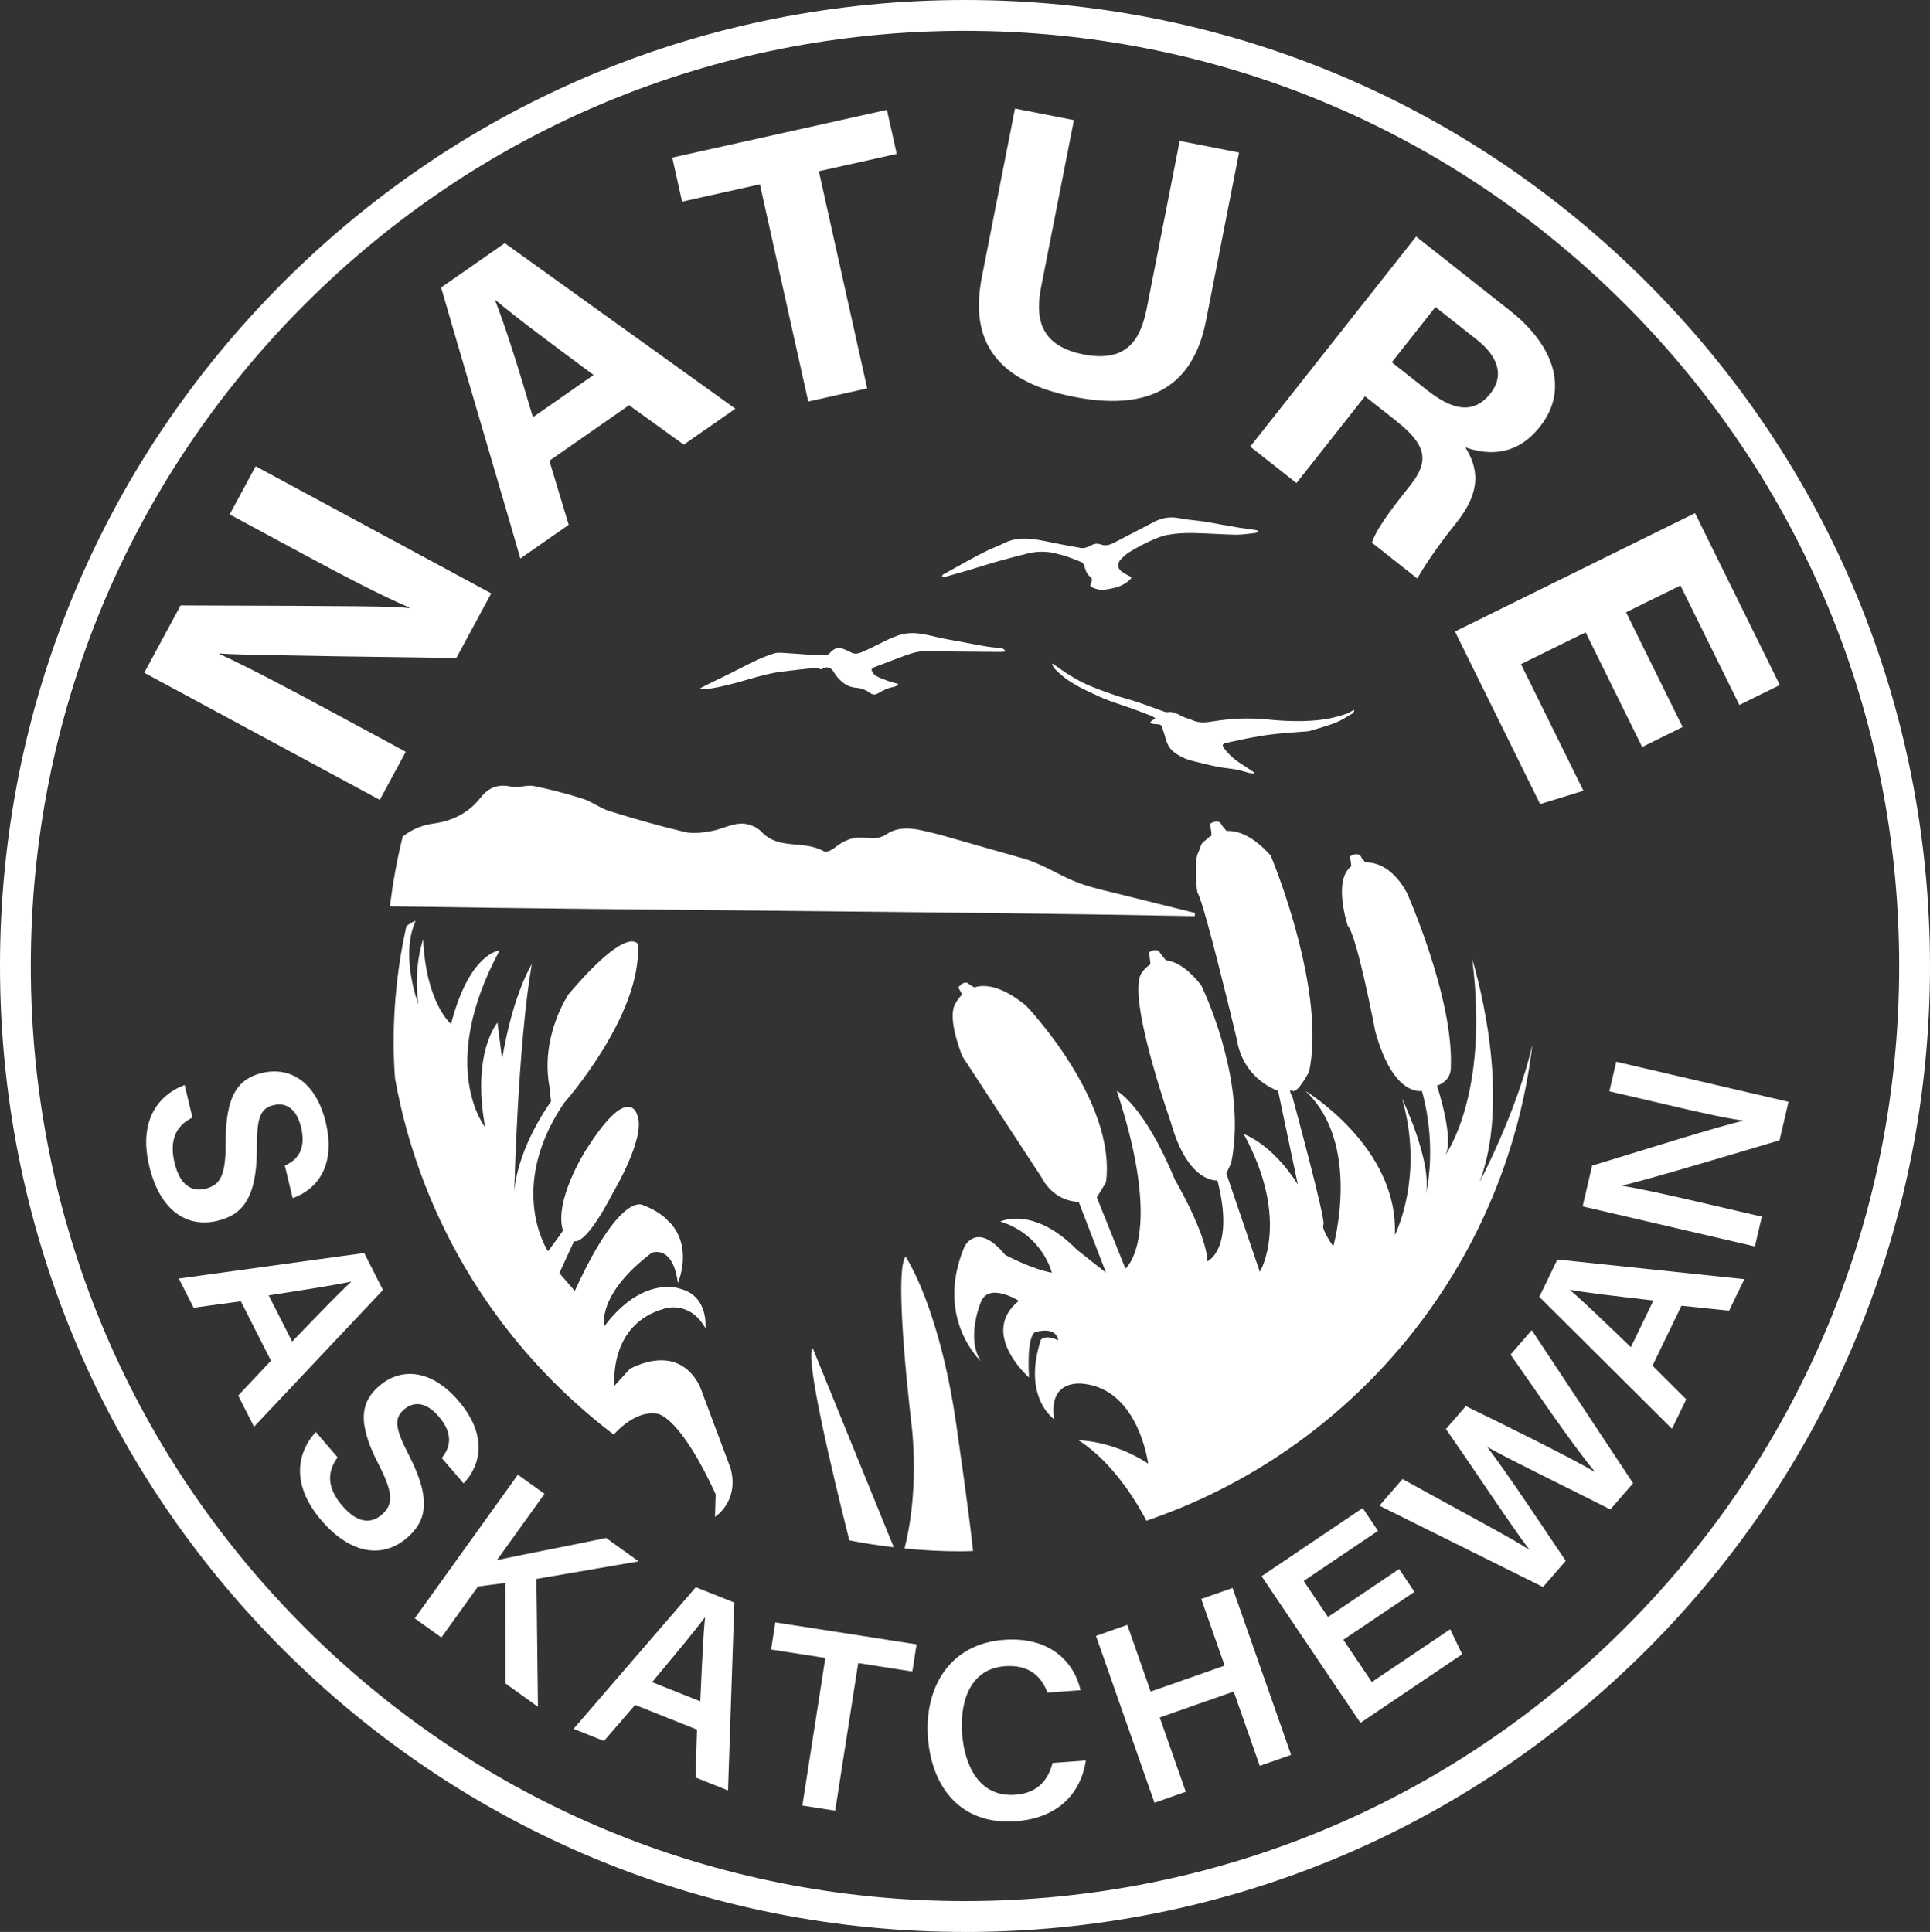 <?xml version="1.0" encoding="UTF-8"?>
<svg id="Layer_1" data-name="Layer 1" xmlns="http://www.w3.org/2000/svg" viewBox="0 0 562.02 562.68">
  <rect x="0" y="0" width="562.02" height="562.68" fill="#333333" stroke="none"/>
  <defs>
    <style>
      .cls-1 {
        fill: #fff;
      }
    </style>
  </defs>
  <path class="cls-1" d="M281.01,562.68c-75.06,0-145.63-29.27-198.71-82.4C29.23,427.14,0,356.49,0,281.34S29.23,135.54,82.3,82.41C135.38,29.27,205.95,0,281.01,0s145.63,29.27,198.71,82.41c53.07,53.14,82.3,123.79,82.3,198.94s-29.23,145.8-82.3,198.94c-53.08,53.14-123.65,82.4-198.71,82.4ZM281.01,8.97c-72.66,0-140.98,28.33-192.36,79.77C37.27,140.19,8.97,208.59,8.97,281.34s28.3,141.15,79.68,192.59c51.38,51.44,119.69,79.77,192.36,79.77s140.98-28.33,192.36-79.77c51.38-51.44,79.68-119.84,79.68-192.59s-28.3-141.15-79.68-192.59c-51.38-51.44-119.69-79.77-192.36-79.77Z"/>
  <g>
    <path class="cls-1" d="M263.7,365.97c-3.69,4.7,1.91,50.39,1.91,50.39,1.52,16.5-.68,28.64-2.21,34.64,5.42.53,10.92.82,16.48.82,1.16,0,2.31-.06,3.47-.09-1.33-12.65-4.38-33.2-4.38-33.2-4.82-37.24-15.27-52.56-15.27-52.56"/>
    <path class="cls-1" d="M247.32,448.63c4.26.84,8.58,1.5,12.95,2.01l-23.6-57.96c-2.41,2.29,5.67,36.15,10.65,55.95"/>
    <path class="cls-1" d="M193.63,354.65c-1.65-1.41-3.79-2.69-6.54-3.72,0,0-6.47-3.91-19.71,25.07l-4.49-5.21,4.29-9.34s2.99,2.07,11.34-14.1c0,0,9.48-15.83,7.14-22.32,0,0-2.26-10.61-15.38,10.48,0,0-9.05,14.43-6.33,22.91l-1.43,2.04-2.93,3.98s-12.19-18.15,4.6-43.12c0,0,22.89-25.71,21.55-46.35,0,0-2.75-5.9-20.17,14.6,0,0-8.32,12.17-5.56,26.97l.46,4.26s-9.61,12.92-10.7,26.25c0,0,.98-42.49,5.09-66.25,0,0-5.52,8.78-8.64,27.68l-1.35-10.62s-7.58,8.6-3.59,30.42c0,0-14.13-17.46,4.22-51.48,0,0-8.78.6-14.15,21.44,0,0-7.29-5.98-8.13-24.67,0,0-3,8.4-1.38,18.93,0,0-5.43-14.03-.82-24.29,0,0-1.01.24-2.69,1.54-2.4,10.85-3.7,22.11-3.7,33.69,0,3.56.15,7.08.39,10.58,7.56,42.18,30.87,78.89,63.68,103.79,3.43-3.66,7.96-6.9,12.85-6.04,0,0,6.44.7,16.85,23.42l-.02.64-.18,5.95s2.25-1.41,3.76-4.33c1.2-2.31,1.95-5.56.78-9.82l-8.57-22.88s-4.51-14.07-20.69-6.13l-4.54,4.97s-1.88-17.95,14.62-22.46c0,0,7.2-2.51,11.85,5.69,0,0,1.05-9.32-7.34-11.47,0,0-10.72-4.15-22.09,10.92,0,0-2.39-9.11,13.77-21.37,0,0,6.15-2.66,7.64,8.77,0,0,4.31-9.61-1.78-17.03"/>
    <path class="cls-1" d="M446.21,304.39c-4.45,19.26-15.37,39.93-15.37,39.93,10.01-26.66-2.13-64.92-2.13-64.92,5.11,39.87-8,57.29-8,57.29,3.1-4.34-2.26-20.48-2.26-20.48,4.39-1.52,4.03-5.34,4.03-5.34.88-20.18-12.8-50.87-12.8-50.87-4.17-7.62-9.17-8.89-12.14-8.87-.55-.65-1.23-1.49-1.33-1.82,0,0-.83-1.29-3.15.15,0,0,.33,1.49.44,2.84-5.45,4.05-1.04,17.31-1.04,17.31,2.77,3.03,8,30.68,8,30.68,5.28,19.38,13.61,17.44,13.61,17.44,4.65,17.03,1.11,30.09,1.11,30.09,1.99-9.38-6.9-27.85-6.9-27.85,6.62,22.83-2.11,39.75-2.11,39.75,1.18-25.62-26.05-42-26.05-42,16.58,15.48,8.13,45.29,8.13,45.29,0,0-3.66-5.15-2.86-6.32.8-1.17-9.03-37.22-9.03-37.22,0,0-1.52-2.61,0-1.76,1.52.85,4.86-5.61,4.86-5.61,4.15-19.98-6.05-49.55-9.84-59.51-.83-2.17-1.36-3.43-1.36-3.43-5.25-5.83-9.62-7.28-12.85-7.14-.56-.64-1.56-1.82-1.69-2.23,0,0-.83-1.29-3.14.15,0,0,.43,1.95.46,3.41-1.17.71-1.81,1.44-1.81,1.44-.44.26-.8.65-1.12,1.1-.38,1.09-.79,2.15-1.25,3.16-.95,4.6.07,10.9.07,10.9.53.77,1.58,4.11,2.83,8.59,3.5,12.51,8.6,33.99,8.6,33.99,1.91,12.05,12.06,15.17,12.06,15.17l5.75,27.29c-7.53-11.95-15.73-14.68-15.73-14.68,13.74,25.21,4.67,40.12,4.67,40.12l-9.76-28.68,1.41-2.97c.65-3.18.98-6.42,1.06-9.66.53-21.31-9.78-42.16-9.78-42.16-4.08-5.16-7.53-6.98-10.23-7.24-.46-.52-1.75-2-1.9-2.47,0,0-.83-1.29-3.14.15,0,0,.44,2,.46,3.46-1.54,1-2.36,2.26-2.36,2.26-5.04,5.87,8.26,43.55,8.26,43.55,5.06,18.23,13.62,17.13,13.62,17.13,5.16,20.07-2.92,23.56-2.92,23.56-.19-8-9.48-23.82-9.48-23.82-9.01-21.85-16.89-25.82-16.89-25.82,13.99,42.52,2.51,51.77,2.51,51.77l-8.34-20.75c.62-.93,2.68-4.42,2.68-4.42,3.09-23.92-23.27-51.42-23.27-51.42-6.94-5.67-11.82-6.35-15.11-5.33-.72-.41-1.55-.92-1.75-1.18,0,0-1.22-.93-2.9,1.22,0,0,.62.98,1.16,2.05-1.62,1.55-2.3,3.25-2.3,3.25-1.88,4.62,2.36,14.77,2.36,14.77l22.97,35.13c3.95,7.54,10.89,7.22,10.89,7.22l7.96,20.66-8.46-6.69c-12.7-12.93-22.33-8.23-22.33-8.23,12.4,3.88,15.01,14.92,15.01,14.92-6.05-1.14-13.58-5.19-13.58-5.19-8.33-10.1-11.9-2.33-11.9-2.33-8.71,20.81,4.77,33.25,4.77,33.25-4.38-6.88.05-17.2.05-17.2,2.32-5.91,11.04-.35,11.04-.35-11.69,9.47,2.97,22.34,2.97,22.34-.74-12.95,1.9-13.28,1.9-13.28,6.48-1.63,6.59,2.44,6.59,2.44-3.77-1.85-5.04-.16-5.04-.16-5.49,16.83,3.87,23.13,3.87,23.13-1.84-12.12,8.68-10.3,8.68-10.3,16,1.83,18.69,23.23,18.69,23.23-10.15-6.72-20.23-6.79-20.23-6.79,10.25,6.62,17.21,18.58,19.73,23.42,59.95-20.38,104.61-73.75,112.38-138.5"/>
    <path class="cls-1" d="M347.99,265.9c-1.35-.34-2.7-.69-4.06-1.02-5.31-1.32-10.63-2.61-15.93-3.96-4.54-1.16-9.16-2.08-13.59-3.66-3.88-1.38-7.53-3.59-11.33-5.3-1.99-.9-4.05-1.74-6.14-2.22l-23.3-6.65c-4.91-1.07-9.86-3.08-14.72-.61-5.74,4.15-7.79-1.37-15.25,3.94-1.03.91-2.89,2.02-3.72,1.54-6.12-3.48-13.03-.18-18.28-5.77-1.44-1.53-4.02-2.4-6.03-2.32-2.81.12-5.56,1.67-8.39,2.16-2.57.45-5.33.88-7.83.29-7.39-1.74-14.72-3.86-22.01-6.11-2.63-.81-4.99-2.71-7.61-3.55-4.74-1.5-9.55-2.77-14.39-3.73-2.08-.41-4.39.67-6.45.2-3.64-.82-6.5,0-9,3.18-3.67,4.68-8.45,6.83-13.81,7.56-1.42.2-2.84.58-4.2,1.09-1.69.63-3.22,1.58-4.67,2.66-1.65,6.64-2.89,13.43-3.72,20.36,77.65,1.21,157.08,1.41,234.34,2.85.03-.32.06-.63.09-.94"/>
    <path class="cls-1" d="M292.75,189.77c-.54.04-1,.1-1.47.1-7.34-.06-14.69-.12-22.03-.19-1.93-.02-3.75.55-5.55,1.2-2.1.76-4.18,1.58-6.27,2.37-1.1.42-2.23.79-3.31,1.26-.18.08-.37.64-.28.8.33.57.68,1.25,1.2,1.53,1.15.62,2.4,1.07,3.63,1.51.92.33,1.88.55,2.82.82.02.11.03.21.05.32-.44.2-.86.51-1.31.58-1.68.26-3.15,1.05-4.61,1.89-.7.41-1.48.44-2.14-.05-1.29-.95-2.64-1.51-4.23-1.61-2.32-.15-4.11-1.49-5.59-3.31-.35-.43-.65-.9-.94-1.38-.74-1.2-1.9-1.57-3.14-.91-.39.2-.67.4-1.05-.04-.15-.17-.5-.2-.75-.18-3.35.35-6.71.69-10.06,1.12-1.56.2-3.12.5-4.66.87-2,.48-3.99,1.07-5.97,1.62-.88.24-1.75.54-2.63.76-3.17.81-6.33,1.67-9.61,1.88-.27.02-.55-.04-.82-.06-.02-.09-.04-.18-.06-.27.9-.46,1.79-.92,2.69-1.36,2.04-.99,4.08-1.96,6.11-2.97,2.42-1.2,4.8-2.5,7.24-3.64,1.8-.84,3.66-1.61,5.55-2.16,1.02-.3,2.18-.13,3.27-.07,2.01.1,4.01.29,6.02.42,1.79.11,3.59.25,5.38.25.49,0,1.1-.31,1.43-.69,1.28-1.45,2.47-1.81,4.18-1.08.62.27,1.26.49,1.83.84,1.29.8,2.55.33,3.71-.18,2.42-1.06,4.75-2.33,7.14-3.46,1.91-.9,3.87-1.67,5.98-1.86,2.27-.21,4.48.26,6.68.73,1.05.23,2.08.52,3.13.73,1.6.32,3.22.59,4.82.89,2.64.49,5.27,1.01,7.91,1.46,1.43.24,2.87.35,4.31.52.56.07,1.11.15,1.4,1"/>
    <path class="cls-1" d="M306.61,193.34c1.61,1.1,3.17,2.28,4.83,3.29,1.78,1.08,3.6,2.13,5.5,2.94,2.64,1.13,5.35,2.07,8.06,3.02,1.64.57,3.34.96,5,1.49,1.64.52,3.25,1.1,4.87,1.68,1.37.48,2.73,1,4.09,1.48.3.11.65.24.94.18,1.6-.3,2.9.45,4.25,1.18.92.49,1.99.64,2.93,1.09,2.04.99,4.08.75,6.2.4,5.29-.86,10.59-1.08,15.94-.54,4.88.5,9.8.68,14.7.18,2.84-.29,5.65-.93,8.37-1.91.66-.24,1.25-.69,1.87-1.05.07.05.15.11.22.16-.16.29-.25.71-.49.84-1.63.95-3.23,2.03-4.96,2.72-2.42.95-4.94,1.61-7.43,2.37-.33.1-.69.13-1.03.16-3.02.25-6.04.42-9.06.75-2.29.24-4.57.61-6.84,1.03-2.48.45-4.93,1.04-7.39,1.54-1.24.25-1.4.68-.62,1.73,1.48,1.96,3.31,3.45,5.34,4.71,1.12.69,2.2,1.46,3.3,2.19-.02.1-.04.19-.06.29-.5-.06-1.01-.06-1.5-.18-1.17-.28-2.32-.7-3.5-.92-1.87-.34-3.78-.48-5.65-.85-2.41-.48-4.8-1.09-7.19-1.69-2.05-.51-3.97-1.36-5.64-2.74-1.18-.97-1.84-2.31-2.24-3.83-.32-1.23-.75-2.44-1.19-3.63-.08-.22-.45-.4-.7-.44-.66-.1-1.34-.08-2-.17-.21-.03-.4-.27-.6-.41.16-.16.3-.36.48-.49.34-.25.7-.45,1.05-.68-.38-.25-.73-.57-1.15-.73-2.1-.81-4.22-1.61-6.34-2.37-2.05-.73-4.13-1.36-6.16-2.13-1.63-.62-3.23-1.35-4.81-2.09-1.59-.75-3.17-1.51-4.7-2.38-2.22-1.27-4.29-2.79-6.09-4.69-.35-.37-.58-.86-.87-1.29.08-.07.16-.15.24-.22"/>
    <path class="cls-1" d="M366.38,154.87c-.28.12-.56.33-.85.36-1.92.2-3.84.53-5.75.5-4.26-.08-8.52-.44-12.78-.49-2.4-.03-4.84.13-7.2.58-1.86.36-3.67,1.2-5.43,2.01-1.9.88-3.76,1.91-5.56,3.01-.92.56-1.75,1.33-2.49,2.13-1.1,1.18-.87,2.74.47,3.61.7.46,1.43.89,2.18,1.25.55.27.58.52.16.92-1.19,1.14-2.58,1.91-4.12,2.33-1.01.28-2.04.48-3.07.64-1.36.22-2.66-.07-3.92-.64-.58-.26-.57-.68-.36-1.18.48-1.16.49-1.34-.41-2.12-.9-.78-1.17-1.85-1.49-2.96-.12-.41-.43-.92-.78-1.07-1.4-.62-2.84-1.14-4.29-1.65-.86-.3-1.75-.5-2.63-.75-3.07-.89-6.14-.85-9.22-.05-2.8.73-5.61,1.43-8.39,2.23-2.81.8-5.6,1.7-8.4,2.54-2.21.65-4.42,1.27-6.64,1.89-.2.06-.43.09-.64.06-.16-.02-.31-.16-.46-.24.1-.15.16-.36.3-.44,2.39-1.34,4.77-2.68,7.17-3.99,1.85-1.01,3.71-2.01,5.6-2.93,1.67-.81,3.43-1.43,5.09-2.27,2.76-1.4,5.65-1.45,8.57-1.1,1.8.22,3.59.64,5.38.98,1.03.19,2.05.42,3.08.61,1.74.32,3.48.65,5.22.95,1.15.2,2.16-.34,3.15-.83.91-.46,1.84-.51,2.74-.17,1.46.54,2.73.04,4-.62,3.81-1.99,7.63-3.97,11.45-5.96,2.36-1.23,4.78-1.6,7.41-1.07,2.31.47,4.68.6,7.01.94,1.85.27,3.69.65,5.54.98,1.66.29,3.33.59,4.99.86,1.56.25,3.13.44,4.7.67.22.03.44.14.65.22,0,.09,0,.18.01.27"/>
    <path class="cls-1" d="M489.98,211.73l-16.47-33.4,15.84-7.81,17.16,34.8,11.78-5.81-24.69-50.06-69.91,34.48,24.79,50.26,12.62-3.88-18.19-36.87,18.82-9.28,16.47,33.4,11.79-5.82ZM418,89.42l12.12,9.57c5.49,4.34,8.35,9.97,3.88,15.63-5.34,6.77-11.96,4.12-18.48-1.02l-10.23-8.08,12.71-16.1ZM406.62,122.65c8.78,6.93,9.65,11.6,4.12,18.61l-1.27,1.61c-5.94,7.52-8.9,11.86-9.96,15.19l13.21,10.43c2.16-3.87,5.88-9.29,10.16-14.71l1.26-1.59c5.99-7.59,7.38-14.28,2.57-21.89,7.17,2.48,15.17,2.29,21.75-6.06,8.54-10.82,3.99-23.71-8.7-33.73l-27.39-21.62-48.3,61.19,13.46,10.62,19.95-25.28,9.15,7.22ZM295.57,31.61l-9.65,49.09c-3.21,16.32,1.82,29.97,26.79,34.88,25.38,4.99,35.33-6.14,38.48-22.16l9.63-48.99-17.29-3.4-9.56,48.64c-1.77,8.99-5.61,16.08-18.47,13.56-12.97-2.55-14.03-10.97-12.33-19.6l9.56-48.65-17.16-3.37ZM235.36,116.95l17.17-3.82-14.08-63.26,22.68-5.05-2.86-12.83-62.51,13.91,2.86,12.83,22.66-5.04,14.08,63.26ZM155.19,121.52c-3.99-13.55-7.76-25.75-11.01-34.05l.11-.08c5.75,4.86,15.17,11.9,28.57,21.82l-17.68,12.32ZM183.2,118.03l15.91,11.48,15.03-10.47-67.15-48.22-18.53,12.91c.94,3.54,22.25,75.8,23.07,78.93l14.08-9.81-5.63-18.65,23.21-16.17ZM118.16,218.95l-21.24-11.46c-12.25-6.61-24.14-12.94-33.11-17.07l.06-.11c3.17.28,10.08.54,69.02,1.33l10.16-18.82-68.6-37.02-7.57,14.02,21.27,11.48c11.21,6.05,22.47,11.99,31.03,15.63l-.11.21c-3.88-.6-12.61-.63-66.49-.81l-10.58,19.61,68.6,37.02,7.56-14.01Z"/>
    <path class="cls-1" d="M513.03,354.35l-16.92-3.94c-9.01-2.1-18.72-4.27-23.64-5.03l.03-.12c6.37-1.38,34.18-9.7,45.71-13.14l2.61-11.22-50.17-11.67-2,8.62,16.49,3.84c8.22,1.91,16.65,3.9,22.43,4.67l-.03.12c-6.04,1.21-30.97,9.09-43.92,13.02l-2.76,11.86,50.17,11.67,2.02-8.67ZM474.92,392.37c-7.64-7.34-13.92-13.4-17.73-16.65l.03-.07c4.47.83,11.87,1.68,24.26,3.13l-6.57,13.59ZM489.65,380.3l13.87,1.44,4.44-9.18-54.45-5.72-5.26,10.87,38.64,38.43,4.15-8.58-9.83-9.8,8.45-17.48ZM455.94,454.6c-6.28-9.35-17.36-26.02-22.75-33.03l.05-.06c7.04,3.96,25.1,12.69,35.7,18.11l6.62-7.63-29.51-44.58-6.18,7.12c5.29,7.46,17.7,25.9,24.52,34.06l-.05.06c-7.25-4.31-27.77-14.39-37.49-19.12l-5.8,6.69c7.53,10.68,18.98,28.16,24.25,35.05l-.05.06c-4.81-3.22-17.73-10-36.83-20.56l-6.74,7.76,47.65,23.68,6.61-7.61ZM407.41,456.98l-20.71,13.96-7.07-10.49,21.65-14.59-4.47-6.64-29.44,19.84,28.79,42.72,29.63-19.97-3.5-7.29-22.81,15.37-8.3-12.31,20.71-13.96-4.47-6.64ZM336.19,525.06l9.12-3.2-7.59-21.64,21.54-7.55,7.59,21.64,9.12-3.2-17.04-48.61-9.12,3.2,6.81,19.42-21.54,7.55-6.81-19.42-9.12,3.2,17.04,48.61ZM306.53,513.45h0c-1.03,3.78-3.37,8.72-10.85,9.28-10.59.78-14.83-8.61-15.51-17.77-.72-9.71,2.53-18.94,12.44-19.67,7.37-.55,10.75,3.27,12.42,7.69l9.64-.71c-1.98-8.49-9.16-15.64-22.3-14.67-16.25,1.2-23.2,14.4-22.16,28.44,1.08,14.58,9.65,25.58,25.62,24.4,12.45-.92,18.92-8.25,20.38-17.7l-9.69.72ZM233.64,525.87l9.57,1.49,6.7-42.99,15.77,2.46,1.23-7.91-41.14-6.41-1.23,7.91,15.8,2.46-6.7,42.99ZM189.9,489.92c6.78-8.14,12.38-14.84,15.35-18.86l.07.03c-.51,4.52-.83,11.96-1.4,24.42l-14.02-5.59ZM202.98,503.75l-.45,13.94,9.47,3.77,1.84-54.72-11.22-4.47-35.6,41.26,8.85,3.53,9.08-10.5,18.03,7.19ZM120.77,471.35l7.76,5.57,10.66-14.85,7.92-1.04.1,29.29,9.44,6.78-.44-37.24,29.77-5.12-9.49-6.81c-10.25,2.16-26.59,5.29-31.78,6.45l13.86-19.31-7.76-5.57-30.04,41.85ZM91.96,417.05h0c-5.97,6.68-6.83,15.9,1.66,25.79,8.64,10.07,17.97,11,24.83,5.12,5.34-4.58,7.62-10.56.62-24.16-4.05-7.81-4.41-10.71-1.37-13.32,3.1-2.66,6.72-1.82,10.06,2.07,4.52,5.27,3.22,9.2.88,12.09l6.36,7.4c5.05-5.28,7.1-14.05-1.5-24.06-7.79-9.07-16.58-9.89-23.05-4.33-5.35,4.59-6.55,10.53-.25,22.74,4.4,8.51,4.37,11.84.94,14.79-3.15,2.7-7.1,2.45-11.44-2.6-4.22-4.91-4.75-9.58-1.38-14.12l-6.36-7.4ZM78.24,377.28c10.47-1.63,19.1-2.95,23.99-4.01l.03.07c-3.37,3.05-8.53,8.43-17.19,17.4l-6.83-13.46ZM78.91,396.3l-9.55,10.16,4.61,9.09,37.55-39.84-5.46-10.77-53.99,7.44,4.31,8.5,13.75-1.88,8.78,17.32ZM53.76,316h0c-8.36,3.22-13.33,11.04-10.28,23.71,3.1,12.9,10.98,17.98,19.76,15.87,6.84-1.65,11.6-5.92,11.57-21.22-.04-8.8.95-11.54,4.85-12.48,3.97-.96,6.81,1.45,8.01,6.43,1.62,6.75-1.33,9.66-4.73,11.16l2.28,9.49c6.9-2.4,12.72-9.27,9.63-22.09-2.8-11.63-10.26-16.36-18.54-14.37-6.86,1.65-10.63,6.39-10.59,20.13.04,9.59-1.5,12.53-5.9,13.59-4.03.97-7.43-1.05-8.99-7.53-1.51-6.3.14-10.69,5.21-13.2l-2.28-9.49Z"/>
  </g>
</svg>